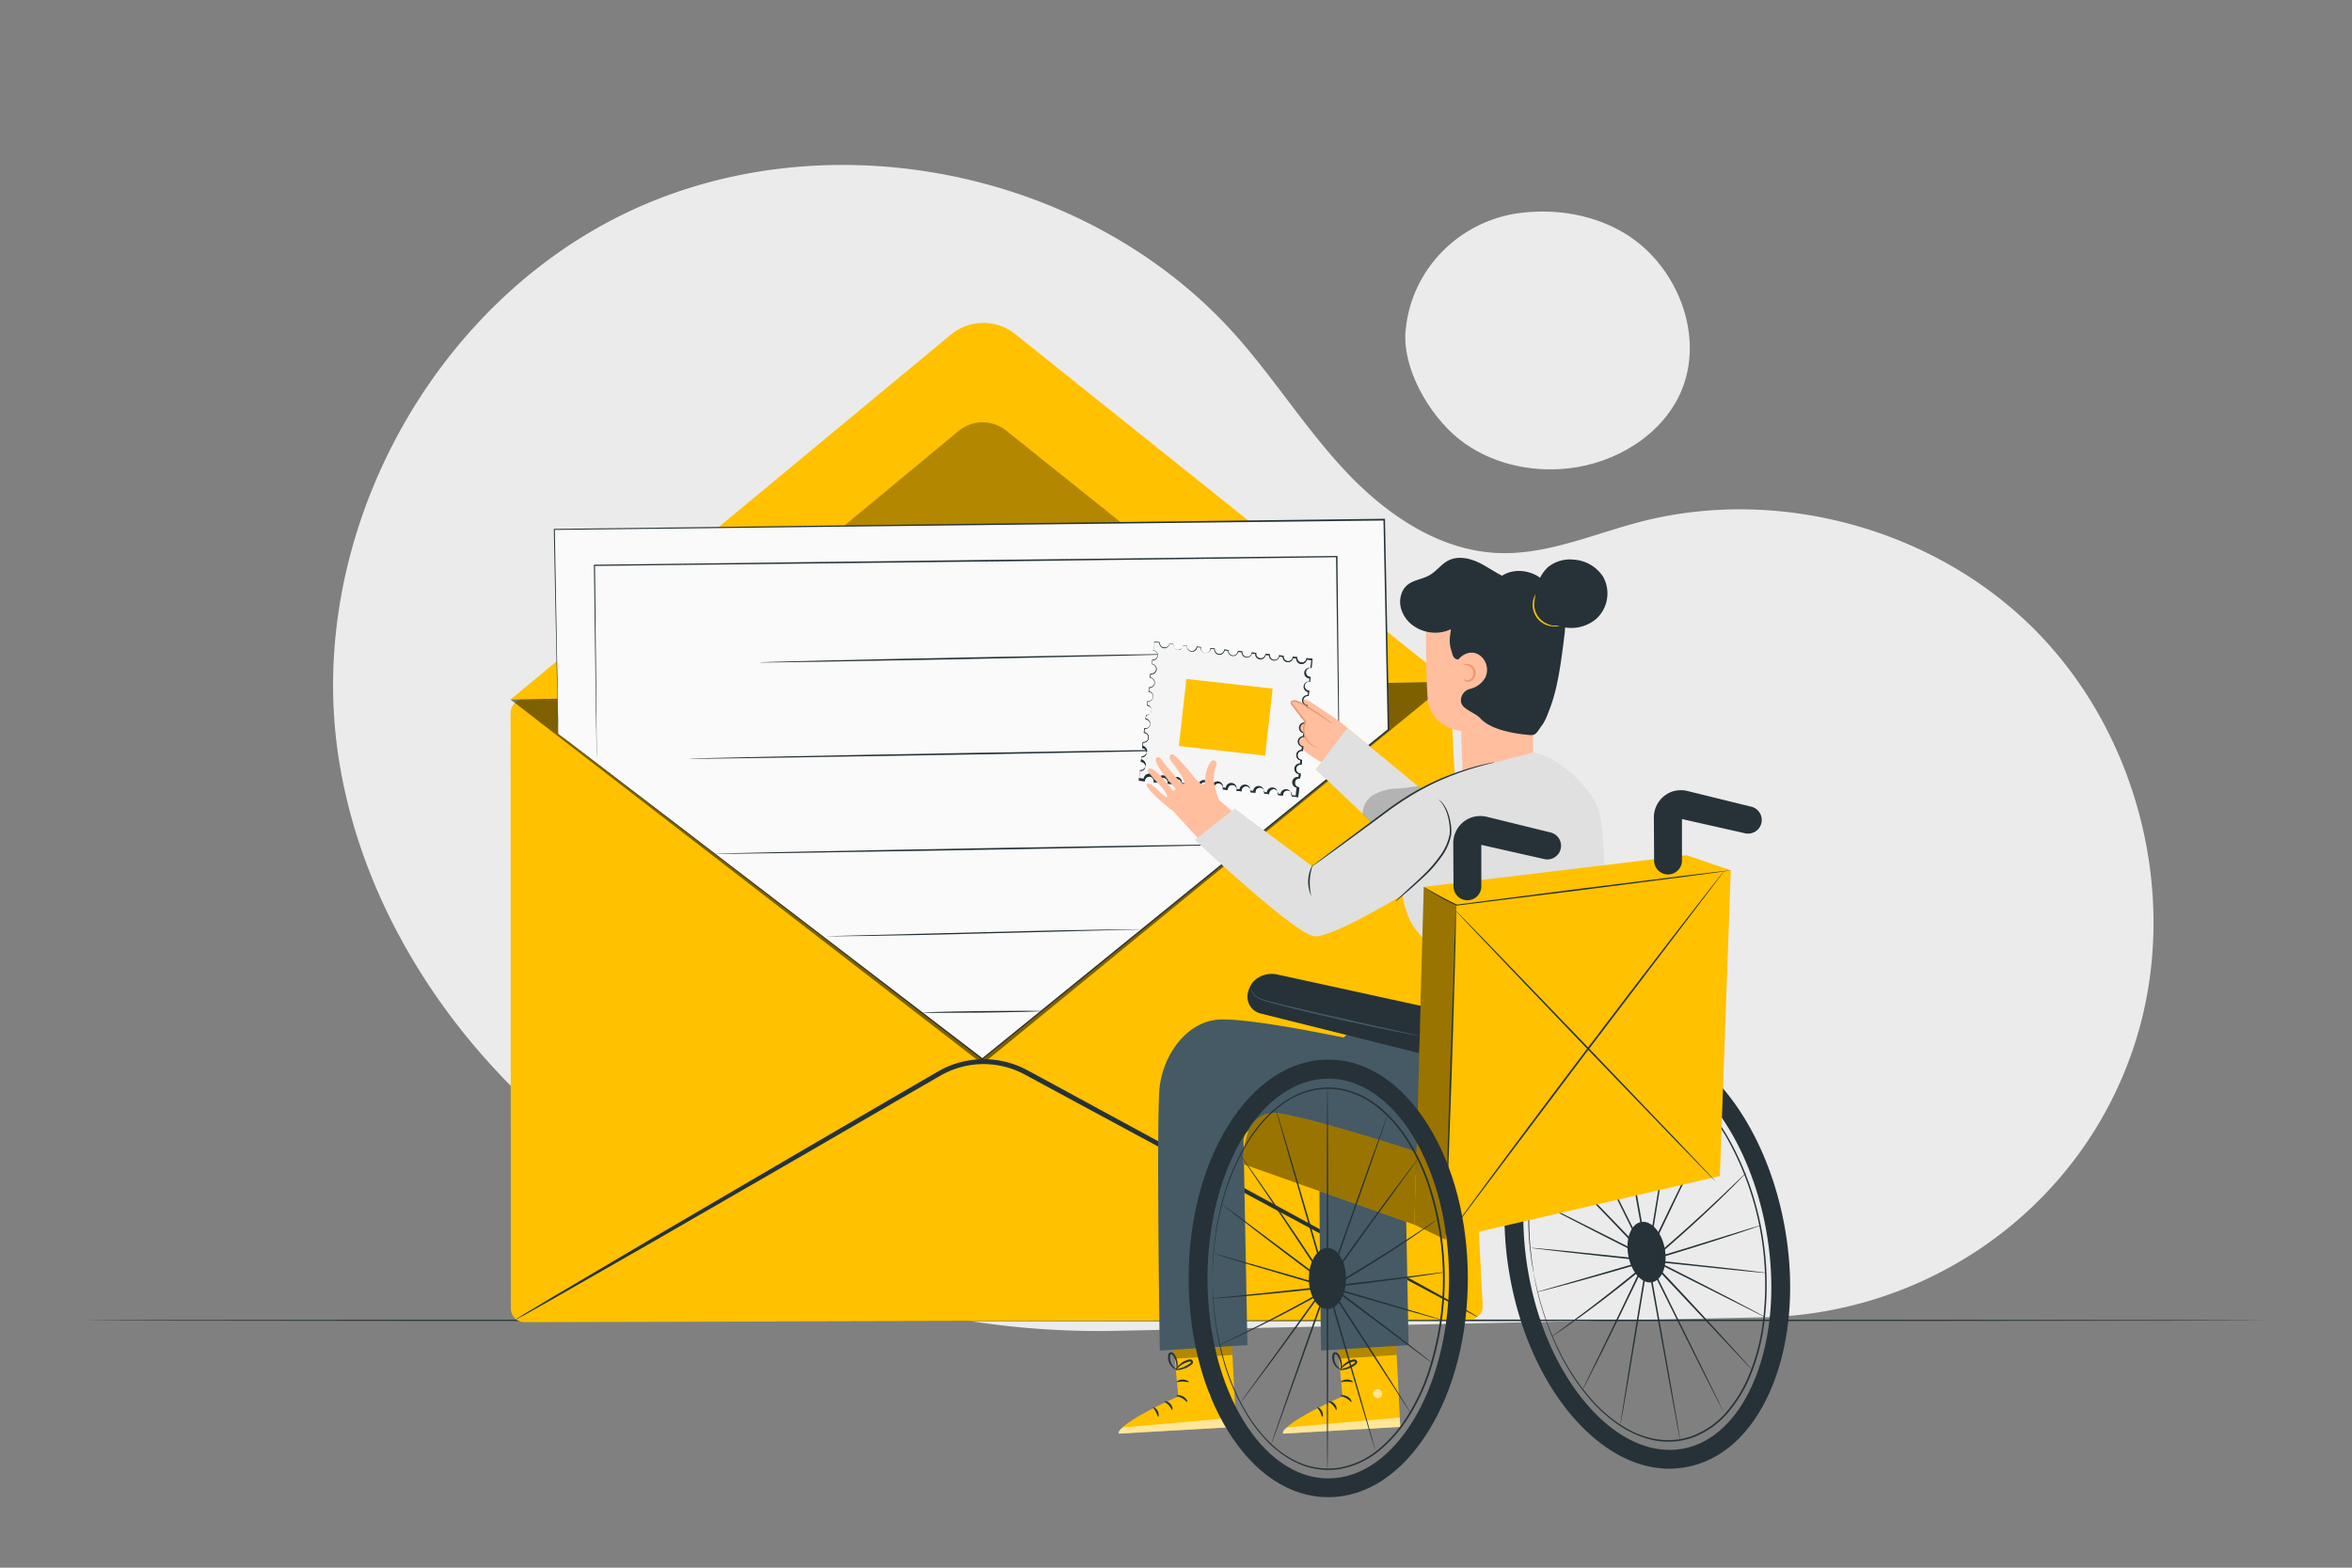 <?xml version="1.0" encoding="UTF-8"?> <svg xmlns="http://www.w3.org/2000/svg" viewBox="0 0 750 500"><rect x="0" y="0" width="750" height="500" fill="#808080" stroke="none"/> <g id="freepik--background-simple--inject-56"> <path d="M648.91,200.91C616.8,168.57,567,155,522.94,166.46c-15,3.92-29.74,10.56-45.24,9.92-18.7-.77-35.45-12.15-48.3-25.74S406.53,121,394.09,107c-46.78-52.58-129.19-69.57-193-39.78S97.52,171.14,107.84,240.77c5.85,39.52,26.24,76.16,54.2,104.7q1.05,1.08,2.13,2.16C214.82,398.44,284.29,426,356,424.45l206.07-4.3c50-1,95.34-30.85,114.81-76.91a123.21,123.21,0,0,0,5.56-16.12C694.27,283.11,681,233.25,648.91,200.91Z" style="fill:#ebebeb"></path> <path d="M518.52,74.68c-9.75-6-21.42-8.1-32.86-6.87-19,2-34.49,16.56-37.19,35.45-.08.56-.15,1.12-.21,1.69-1.38,12.25,7.4,27.47,17.05,35.14s22.58,10.66,34.83,9.29c14.91-1.68,29.53-10.35,35.7-24C543.84,107.58,535.09,85,518.52,74.68Z" style="fill:#ebebeb"></path> </g> <g id="freepik--Floor--inject-56"> <path d="M722.85,421.11c0,.14-155.75.26-347.83.26s-347.87-.12-347.87-.26,155.72-.26,347.87-.26S722.85,421,722.85,421.11Z" style="fill:#263238"></path> </g> <g id="freepik--envelope-1--inject-56"> <path d="M167.08,223l291-5.54a4.37,4.37,0,0,1,4.44,4.14l10.28,194.74a4.37,4.37,0,0,1-4.35,4.6l-301.18.75a4.37,4.37,0,0,1-4.38-4.37l-.06-190A4.37,4.37,0,0,1,167.08,223Z" style="fill:#FFC100"></path> <path d="M162.8,223.11,303.19,106.74a16.28,16.28,0,0,1,20.56-.18L462.27,217.41" style="fill:#FFC100"></path> <g style="opacity:0.3"> <path d="M202.47,223l103.22-85.56a12,12,0,0,1,15.12-.13l101.84,81.5"></path> </g> <g style="opacity:0.5"> <polyline points="462.27 217.41 313.29 339.34 162.8 223.11"></polyline> </g> <polygon points="178.01 234.06 176.78 168.87 441.42 165.75 442.77 232.73 313.26 337.76 178.01 234.06" style="fill:#fafafa"></polygon> <path d="M178,234.06s.86.63,2.49,1.87l7.22,5.5,27.4,20.94,98.27,75.22h-.27L442.61,232.53l-.1.2c-.19-9.48-.4-19.6-.6-29.81-.26-12.59-.51-25-.75-37.16l.26.25-264.64,3,.14-.15c.36,20.6.65,36.89.84,48,.09,5.58.16,9.86.2,12.76,0,1.45,0,2.55,0,3.29s0,1.12,0,1.12,0-.37,0-1.1,0-1.83-.08-3.27c-.06-2.9-.16-7.18-.28-12.74-.23-11.16-.56-27.47-1-48.08v-.15h.14l264.64-3.23h.26v.26c.24,12.13.49,24.57.75,37.16.2,10.21.41,20.33.6,29.81v.13l-.1.08-129.53,105-.14.1-.14-.1-98.21-75.43-27.31-21L180.44,236Z" style="fill:#263238"></path> <path d="M374.93,208.62c0,.14-29.74.85-66.41,1.58s-66.43,1.21-66.43,1.07,29.73-.86,66.42-1.59S374.92,208.47,374.93,208.62Z" style="fill:#263238"></path> <path d="M398.43,238.8c0,.15-40.1,1-89.56,1.86S219.3,242.14,219.3,242s40.09-1,89.56-1.86S398.43,238.66,398.43,238.8Z" style="fill:#263238"></path> <path d="M398.79,269.26c0,.14-38.25.94-85.44,1.78s-85.46,1.41-85.46,1.27,38.25-.95,85.45-1.79S398.79,269.12,398.79,269.26Z" style="fill:#263238"></path> <path d="M365.56,296.39l-.26,0-.79,0-3,.1-11.08.29-36.54.94c-14.28.4-27.21.64-36.56.78l-11.08.12h-3.8l-.27,0,.27,0,.78,0,3-.1,11.08-.29,36.55-.93c14.27-.41,27.2-.65,36.56-.78l11.08-.13h3.8Z" style="fill:#263238"></path> <path d="M332.1,322.48c0,.14-8.54.36-19.09.48s-19.1.11-19.1,0,8.54-.36,19.09-.49S332.1,322.34,332.1,322.48Z" style="fill:#263238"></path> <path d="M471.19,420a3.91,3.91,0,0,1-.83-.36L468,418.42l-9-4.71-33-17.56-48.82-26.24-28.81-15.53-15.23-8.23-3.88-2.1c-1.3-.7-2.61-1.43-3.89-2.05a28,28,0,0,0-8.35-2.4,27.6,27.6,0,0,0-16.75,3.24l-15,8.66L257,367.9l-48,27.7-32.44,18.55-8.86,5-2.32,1.26a4.65,4.65,0,0,1-.82.38,4.36,4.36,0,0,1,.74-.52l2.25-1.4,8.71-5.22,32.19-19,47.85-28,28.28-16.48,15-8.7a29.17,29.17,0,0,1,26.51-.89c1.39.67,2.67,1.39,4,2.09l3.88,2.1L349.1,353l28.76,15.62,48.67,26.52,32.75,18,8.86,5,2.29,1.33A4.83,4.83,0,0,1,471.19,420Z" style="fill:#263238"></path> <path d="M427,246.24s0-.41,0-1.22,0-2-.07-3.59c-.05-3.16-.13-7.79-.22-13.74-.16-11.93-.39-29.1-.68-50.17l.21.2-116,1.42-120.7,1.36.2-.2c.19,19.71.35,35.72.46,46.81,0,5.54.07,9.84.1,12.78,0,1.45,0,2.56,0,3.32s0,1.14,0,1.14,0-.39,0-1.14,0-1.87-.07-3.32c0-2.94-.11-7.24-.2-12.77-.15-11.1-.37-27.1-.64-46.82v-.19h.2l120.69-1.48,116-1.31h.2v.2c.21,21.07.38,38.25.5,50.18,0,5.94.08,10.58.1,13.74,0,1.57,0,2.77,0,3.59S427,246.24,427,246.24Z" style="fill:#263238"></path> </g> <g id="freepik--Character--inject-56"> <path d="M426.3,426.11l1.78,19.24s-19,8.28-19,11.87l37.45-2.12L445,425Z" style="fill:#FFC100"></path> <g style="opacity:0.6"> <path d="M439.57,443.07a1.55,1.55,0,0,1,1.16,1.69,1.49,1.49,0,0,1-1.67,1.16,1.62,1.62,0,0,1-1.21-1.79,1.54,1.54,0,0,1,1.86-1" style="fill:#fff"></path> </g> <g style="opacity:0.6"> <path d="M446.55,455.1l-.28-3-35.8,3.17s-1.62.82-1.37,2Z" style="fill:#fff"></path> </g> <path d="M427.46,445.2c0,.18.94.21,1.87.75s1.46,1.28,1.62,1.19-.17-1.12-1.31-1.75S427.42,445,427.46,445.2Z" style="fill:#263238"></path> <path d="M423.63,447c0,.18.78.45,1.44,1.19s.89,1.54,1.07,1.52.24-1.05-.6-2S423.62,446.87,423.63,447Z" style="fill:#263238"></path> <path d="M421.67,451.87c.16,0,.37-.9-.16-1.87s-1.4-1.33-1.47-1.17.49.66.91,1.47S421.48,451.86,421.67,451.87Z" style="fill:#263238"></path> <path d="M427.54,440.76c.09.17.92-.13,1.95-.12s1.86.29,1.95.13-.72-.77-1.95-.77S427.45,440.63,427.54,440.76Z" style="fill:#263238"></path> <g style="opacity:0.3"> <polygon points="426.66 429.92 426.97 433.35 445.36 432.14 445.21 429.04 426.66 429.92"></polygon> </g> <path d="M427.26,436.88a3.66,3.66,0,0,0,1.87-.12,8.53,8.53,0,0,0,1.93-.71,8.34,8.34,0,0,0,1-.64,2.06,2.06,0,0,0,.54-.47.79.79,0,0,0,0-1,1,1,0,0,0-.82-.37,2.28,2.28,0,0,0-.7.14,6.46,6.46,0,0,0-1.14.46,6.53,6.53,0,0,0-1.67,1.24c-.82.85-1.08,1.55-1,1.58s.47-.54,1.32-1.25a7.43,7.43,0,0,1,1.62-1,6.63,6.63,0,0,1,1.06-.39c.39-.13.72-.15.84,0s0,.09,0,.21a2.08,2.08,0,0,1-.4.35,10.37,10.37,0,0,1-1,.62,10.94,10.94,0,0,1-1.77.8A12.32,12.32,0,0,0,427.26,436.88Z" style="fill:#263238"></path> <path d="M427.51,437.12c.07,0,.39-.65.39-1.84a6,6,0,0,0-.37-2,7.16,7.16,0,0,0-.54-1.12,1.56,1.56,0,0,0-1.25-.87.87.87,0,0,0-.76.56,2.45,2.45,0,0,0-.15.7,4.34,4.34,0,0,0,1,3.16c.79.92,1.56,1.1,1.57,1s-.6-.41-1.21-1.32a4.28,4.28,0,0,1-.69-1.72,4,4,0,0,1,0-1.09c0-.4.17-.73.32-.7s.52.27.69.58a6.27,6.27,0,0,1,.52,1,6.89,6.89,0,0,1,.47,1.85C427.56,436.41,427.41,437.1,427.51,437.12Z" style="fill:#263238"></path> <path d="M373.94,426.11l1.78,19.24s-19,8.28-19,11.87l37.45-2.12L392.64,425Z" style="fill:#FFC100"></path> <g style="opacity:0.6"> <path d="M387.21,443.07a1.54,1.54,0,0,1,1.16,1.69,1.48,1.48,0,0,1-1.66,1.16,1.62,1.62,0,0,1-1.22-1.79,1.54,1.54,0,0,1,1.86-1" style="fill:#fff"></path> </g> <g style="opacity:0.6"> <path d="M394.19,455.1l-.28-3-35.8,3.17s-1.62.82-1.37,2Z" style="fill:#fff"></path> </g> <path d="M375.11,445.2c0,.18.93.21,1.86.75s1.46,1.28,1.62,1.19-.16-1.12-1.31-1.75S375.06,445,375.11,445.2Z" style="fill:#263238"></path> <path d="M371.27,447c0,.18.78.45,1.44,1.19s.89,1.54,1.07,1.52.24-1.05-.6-2S371.26,446.87,371.27,447Z" style="fill:#263238"></path> <path d="M369.31,451.87c.16,0,.37-.9-.16-1.87s-1.4-1.33-1.47-1.17.49.66.91,1.47S369.12,451.86,369.31,451.87Z" style="fill:#263238"></path> <path d="M375.19,440.76c.08.17.91-.13,1.94-.12s1.87.29,1.95.13-.72-.77-1.95-.77S375.09,440.63,375.19,440.76Z" style="fill:#263238"></path> <g style="opacity:0.3"> <polygon points="374.3 429.92 374.61 433.35 393 432.14 392.85 429.04 374.3 429.92"></polygon> </g> <path d="M374.9,436.88a3.66,3.66,0,0,0,1.87-.12,8.53,8.53,0,0,0,1.93-.71,7.67,7.67,0,0,0,1-.64,2.26,2.26,0,0,0,.55-.47.79.79,0,0,0,0-1,1,1,0,0,0-.82-.37,2.28,2.28,0,0,0-.7.14,6.46,6.46,0,0,0-1.14.46,6.53,6.53,0,0,0-1.67,1.24c-.82.85-1.08,1.55-1,1.58s.47-.54,1.32-1.25a7.43,7.43,0,0,1,1.62-1,6.63,6.63,0,0,1,1.06-.39c.39-.13.73-.15.84,0s0,.09,0,.21a2.08,2.08,0,0,1-.4.35,10.37,10.37,0,0,1-1,.62,10.57,10.57,0,0,1-1.77.8A12.32,12.32,0,0,0,374.9,436.88Z" style="fill:#263238"></path> <path d="M375.15,437.12c.07,0,.39-.65.39-1.84a6,6,0,0,0-.37-2,6.37,6.37,0,0,0-.54-1.12,1.56,1.56,0,0,0-1.25-.87.89.89,0,0,0-.76.56,2.85,2.85,0,0,0-.15.7,4.34,4.34,0,0,0,1,3.16c.79.92,1.56,1.1,1.58,1s-.61-.41-1.22-1.32a4.28,4.28,0,0,1-.69-1.72,4,4,0,0,1,0-1.09c0-.4.17-.73.32-.7s.52.27.69.58a6.27,6.27,0,0,1,.52,1,6.53,6.53,0,0,1,.47,1.85C375.21,436.41,375.05,437.1,375.15,437.12Z" style="fill:#263238"></path> <path d="M516,342.83a6,6,0,0,0-4.7-5.23c-15.67-3.38-61.89-13.91-72.55-12.28-8.84,1.35-16,10.32-17.49,21-1.16,8.41,0,84.42,0,84.42L449.17,429l-1.25-65.22a4.31,4.31,0,0,1,5.54-3.87L507,376s5.39.67,8.44-8C517.6,361.9,516.67,349.43,516,342.83Z" style="fill:#455a64"></path> <path d="M464.57,342.83a6,6,0,0,0-4.69-5.23c-15.67-3.38-61.9-13.91-72.56-12.28-8.84,1.35-16,10.32-17.49,21-1.16,8.41,0,84.42,0,84.42L397.78,429l-1.25-65.22a4.31,4.31,0,0,1,5.54-3.87L455.6,376s5.4.67,8.44-8C466.22,361.9,465.28,349.43,464.57,342.83Z" style="fill:#455a64"></path> <path d="M414.31,222.77a8.75,8.75,0,0,0-4.57.78q-4.94,2.31-9.68,5c-.87.48-1.86,1.31-1.53,2.24a1.45,1.45,0,0,0,1.49.84,4.17,4.17,0,0,0,1.72-.63,1.2,1.2,0,0,0-.79,1.74,1.9,1.9,0,0,0,2,.8,4.9,4.9,0,0,0,2-1,1.37,1.37,0,0,0,.65,1.94,2.47,2.47,0,0,0,2.24-.29,15.92,15.92,0,0,0,1.81-1.47,12.41,12.41,0,0,1,2.19-1.16,11.59,11.59,0,0,0,3.32,7.15,30.67,30.67,0,0,0,6.5,4.45,65.5,65.5,0,0,0,8-10.94c-3.76-3.25-7.2-5.2-11.06-7.86a9,9,0,0,0-4.28-1.55Z" style="fill:#ffbe9d"></path> <path d="M411.82,229.13a16.5,16.5,0,0,1-3.42,1.93,20.9,20.9,0,0,1-3.58,1.6,11.83,11.83,0,0,1,3.35-2.06A14.58,14.58,0,0,1,411.82,229.13Z" style="fill:#eb996e"></path> <path d="M414.46,227.85a19,19,0,0,1-3.54-.69h.14l-3.19,1.39-4.59,2a13.53,13.53,0,0,1-1.92.79c-.1-.17,2.7-1.72,6.31-3.24,1.17-.51,2.27-1,3.22-1.34l.08,0,.06,0A19.72,19.72,0,0,1,414.46,227.85Z" style="fill:#eb996e"></path> <path d="M375.61,207.22a1.58,1.58,0,0,1-1.4-1.75l-1.21-.14a1.58,1.58,0,0,1-3.15-.35l-1.69-.19-.3,2.66a1.58,1.58,0,0,1-.35,3.15l-.14,1.22A1.58,1.58,0,0,1,367,215l-.14,1.21a1.58,1.58,0,0,1-.35,3.15l-.13,1.21a1.59,1.59,0,0,1-.36,3.15l-.13,1.22a1.59,1.59,0,0,1-.36,3.15l-.13,1.21a1.59,1.59,0,0,1-.36,3.15l-.13,1.21a1.59,1.59,0,1,1-.36,3.15l-.13,1.22a1.59,1.59,0,1,1-.36,3.15l-.13,1.21a1.58,1.58,0,0,1-.35,3.15l-.32,2.81,1.69.19s0-.1,0-.15a1.59,1.59,0,0,1,3.15.36.68.68,0,0,1,0,.14l1.23.14a.76.76,0,0,1,0-.15,1.59,1.59,0,1,1,3.15.36l0,.14,1.23.14a.76.76,0,0,1,0-.15,1.59,1.59,0,1,1,3.15.36s0,.09,0,.14l1.22.14a.76.76,0,0,0,0-.15,1.59,1.59,0,1,1,3.15.36.78.78,0,0,1,0,.14l1.23.14a.76.76,0,0,1,0-.15,1.58,1.58,0,0,1,3.15.35l0,.15,1.23.13a.71.71,0,0,1,0-.14,1.58,1.58,0,0,1,3.15.35c0,.05,0,.1,0,.15l1.22.13a.61.61,0,0,0,0-.14,1.59,1.59,0,0,1,1.76-1.4,1.58,1.58,0,0,1,1.39,1.75.77.77,0,0,1,0,.15l1.23.13a.71.71,0,0,1,0-.14,1.58,1.58,0,1,1,3.15.35l0,.15,1.23.13s0-.09,0-.14a1.58,1.58,0,1,1,3.15.35.59.59,0,0,1,0,.14l1.23.14v-.14a1.59,1.59,0,0,1,1.76-1.4,1.58,1.58,0,0,1,1.39,1.75.59.59,0,0,1,0,.14l1.23.14a.66.66,0,0,1,0-.14,1.58,1.58,0,0,1,3.15.35l0,.14,1.7.19.31-2.8h0a1.59,1.59,0,1,1,.36-3.15h0l.13-1.22h0a1.59,1.59,0,1,1,.36-3.15h0l.13-1.21h0a1.59,1.59,0,1,1,.36-3.15h0l.13-1.21h0a1.6,1.6,0,0,1-1.4-1.76,1.58,1.58,0,0,1,1.75-1.39h0l.14-1.22h0a1.58,1.58,0,0,1,.35-3.15h0l.14-1.21h0a1.58,1.58,0,0,1,.35-3.15h0l.14-1.22h0a1.58,1.58,0,0,1,.35-3.15h0l.14-1.21h0a1.58,1.58,0,1,1,.35-3.15h0l.14-1.21h0a1.58,1.58,0,1,1,.35-3.15h0l.3-2.67-1.69-.19a1.58,1.58,0,1,1-3.15-.35l-1.21-.14a1.58,1.58,0,1,1-3.15-.35l-1.21-.13a1.59,1.59,0,0,1-3.15-.36l-1.22-.13a1.59,1.59,0,0,1-3.15-.36l-1.21-.13a1.59,1.59,0,1,1-3.15-.36l-1.21-.13a1.59,1.59,0,1,1-3.15-.36l-1.22-.13a1.59,1.59,0,1,1-3.15-.36l-1.21-.13a1.58,1.58,0,1,1-3.15-.35l-1.21-.14a1.59,1.59,0,0,1-1.76,1.4,1.58,1.58,0,0,1-1.39-1.75l-1.22-.14A1.58,1.58,0,0,1,375.61,207.22Z" style="fill:#f5f5f5"></path> <path d="M375.61,207.22a2.17,2.17,0,0,0,.61-.07,1.56,1.56,0,0,0,1.11-1.33v0h0l1.21.13h0v0a1.56,1.56,0,0,0,1.12,1.65,1.53,1.53,0,0,0,1.94-1.31v-.05h.05l1.22.14H383v.06a1.52,1.52,0,1,0,3,.34v-.07h.08l1.21.13h.08v.07a1.5,1.5,0,1,0,3,.34v-.08h.08l1.22.14h.08v.08a1.49,1.49,0,0,0,3,.34v-.1h.1l1.21.14h.1l0,.09a1.49,1.49,0,0,0,3,.34v-.11h.1l1.21.14h.11v.1a1.47,1.47,0,0,0,2.93.33v-.11l.12,0,1.21.13h.11v.11a1.47,1.47,0,1,0,2.92.33v-.11h.12l1.21.13.12,0v.11a1.46,1.46,0,0,0,2.91.33v-.12h.12l1.22.14h.12v.12a1.46,1.46,0,0,0,2.9.33v-.13l.13,0,1.68.18.13,0v.13c-.09.81-.19,1.73-.3,2.66v.14l-.13,0a1.45,1.45,0,1,0-.33,2.88h.14l0,.14c0,.37-.09.79-.13,1.22l0,.14-.13,0a1.44,1.44,0,0,0-.33,2.87h.14v.15c0,.37-.09.79-.14,1.21V222l-.14,0a1.44,1.44,0,1,0-.32,2.87h.14l0,.15c0,.37-.09.79-.13,1.21l0,.15-.14,0a1.45,1.45,0,0,0-1.58,1.21,1.43,1.43,0,0,0,1.26,1.65l.14,0v.14c-.05.38-.09.8-.14,1.22l0,.15-.14,0a1.43,1.43,0,1,0-.32,2.85l.15,0,0,.15c0,.37-.09.79-.14,1.21v.15l-.15,0a1.44,1.44,0,0,0-.32,2.86h.15l0,.15c0,.38-.09.8-.13,1.22l0,.15-.15,0a1.43,1.43,0,1,0-.32,2.85h.15l0,.16c0,.37-.09.79-.13,1.21l0,.16-.15,0a1.43,1.43,0,0,0-.32,2.85h.15v.16c0,.38-.09.8-.14,1.21l0,.16-.15,0a1.43,1.43,0,0,0-.32,2.84h.16l0,.16-.32,2.81v.16l-.16,0-1.69-.19-.18,0,0-.17a1.43,1.43,0,1,0-2.82-.32v.18l-.18,0-1.23-.14-.17,0,0-.17a1.43,1.43,0,1,0-2.83-.31v.17l-.17,0-1.23-.14-.17,0,0-.17a1.43,1.43,0,1,0-2.82-.31v.17l-.18,0-1.22-.14-.18,0,0-.17a1.43,1.43,0,1,0-2.83-.31v.17l-.18,0-1.23-.14-.17,0,0-.16a1.43,1.43,0,1,0-2.83-.32v.17l-.17,0-1.23-.14-.17,0,0-.16a1.44,1.44,0,1,0-2.84-.32v.17l-.18,0-1.22-.14-.17,0,0-.16a1.43,1.43,0,1,0-2.83-.32v.16h-.17l-1.23-.14-.17,0,0-.16a1.44,1.44,0,1,0-2.84-.32v.16l-.16,0-1.23-.13-.17,0,0-.16a1.44,1.44,0,1,0-2.84-.32v.16l-.17,0-1.22-.14h-.17l0-.16a1.44,1.44,0,1,0-2.85-.32v.16l-.16,0-1.23-.14-.16,0,0-.15a1.44,1.44,0,1,0-2.86-.32v.15H365l-1.69-.19-.14,0v-.14c.11-1,.22-1.89.32-2.8l0-.14.13,0a1.45,1.45,0,1,0,.32-2.89h-.13l0-.13c0-.43.09-.82.13-1.22l0-.13.13,0a1.46,1.46,0,0,0,.32-2.9h-.12V238c.05-.43.09-.82.14-1.21v-.13l.13,0a1.46,1.46,0,1,0,.32-2.91h-.12l0-.12c.05-.43.09-.82.13-1.21l0-.13.12,0A1.47,1.47,0,0,0,366.7,231a1.49,1.49,0,0,0-1.3-1.57h-.11v-.11c.05-.44.1-.83.14-1.22v-.11h.12a1.48,1.48,0,0,0,1.63-1.37,1.49,1.49,0,0,0-1.31-1.56h-.1v-.11c.05-.44.09-.83.14-1.21v-.11l.1,0a1.48,1.48,0,1,0,.33-3h-.1l0-.1c.05-.45.09-.83.13-1.21l0-.1h.09a1.49,1.49,0,1,0,.33-3h-.09l0-.09.13-1.21v-.09H367a1.5,1.5,0,0,0,.34-3h-.08v-.08c.05-.49.09-.86.13-1.22v-.07h.08a1.51,1.51,0,0,0,.34-3h-.07v-.07c.13-1.11.22-1.91.3-2.66v-.06h.06l1.68.19h.06v0a1.55,1.55,0,0,0,.52,1.34,1.57,1.57,0,0,0,1.2.36,1.54,1.54,0,0,0,1.34-1.35v0h0l1.21.14h0v0A1.56,1.56,0,0,0,375,207a1.92,1.92,0,0,0,.57.2,1.18,1.18,0,0,1-.58-.17,1.61,1.61,0,0,1-.85-1.59l0,0-1.22-.14,0,0a1.63,1.63,0,0,1-1.4,1.44,1.68,1.68,0,0,1-1.27-.38,1.65,1.65,0,0,1-.57-1.42l0,.06-1.68-.18.06-.06c-.08.75-.17,1.55-.29,2.67l-.06-.07a1.65,1.65,0,0,1,1,2.82,1.69,1.69,0,0,1-1.35.47l.09-.07c0,.36-.08.73-.14,1.21l-.07-.08a1.67,1.67,0,1,1-.37,3.31l.1-.07c0,.37-.08.74-.14,1.21l-.08-.1a1.68,1.68,0,0,1-.37,3.34l.11-.09c0,.38-.08.76-.14,1.21l-.08-.11a1.69,1.69,0,0,1-.38,3.36l.12-.1c0,.39-.09.77-.14,1.22l-.09-.12a1.7,1.7,0,0,1-.38,3.37l.13-.1c-.05.38-.09.77-.14,1.21l-.1-.12a1.7,1.7,0,1,1-.38,3.38l.13-.11c0,.39-.08.78-.13,1.22l-.11-.14a1.71,1.71,0,0,1-.38,3.4l.14-.11c0,.39-.09.78-.14,1.21l-.11-.14a1.72,1.72,0,0,1-.38,3.41l.15-.12c-.05.4-.09.79-.14,1.22l-.12-.15a1.72,1.72,0,0,1-.38,3.42l.15-.12c-.1.91-.2,1.83-.31,2.8l-.12-.15,1.69.19-.16.14a1.73,1.73,0,1,1,3.42.38l-.12-.17,1.22.14-.16.13a1.73,1.73,0,1,1,3.43.39l-.13-.18,1.23.14-.17.14a1.73,1.73,0,1,1,3.43.39l-.13-.18,1.23.14-.16.14a1.73,1.73,0,1,1,3.43.39l-.13-.18,1.22.14-.16.14a1.73,1.73,0,1,1,3.43.39l-.13-.18,1.23.13-.17.15a1.74,1.74,0,1,1,3.44.39l-.14-.19,1.23.14-.17.15a1.74,1.74,0,1,1,3.44.39l-.13-.19,1.23.14-.18.15a1.74,1.74,0,1,1,3.45.39l-.14-.19,1.23.14-.17.15a1.74,1.74,0,1,1,3.44.39l-.13-.19,1.22.14-.17.15a1.74,1.74,0,1,1,3.44.39l-.13-.19,1.23.14-.18.15a1.74,1.74,0,1,1,3.45.38l-.14-.18,1.7.19-.18.14.32-2.81.14.17a1.74,1.74,0,0,1,.38-3.46L414,248c.05-.42.1-.84.14-1.21l.14.17a1.74,1.74,0,0,1,.38-3.46l-.17.14c.05-.42.1-.84.14-1.22l.13.17a1.74,1.74,0,0,1,.39-3.45l-.17.13.14-1.21.13.17a1.74,1.74,0,0,1,.39-3.45l-.16.13c0-.42.09-.84.13-1.21l.13.16a1.73,1.73,0,0,1,.39-3.44l-.16.13.13-1.22.13.16a1.73,1.73,0,1,1,.39-3.43l-.16.12.14-1.21.12.16a1.73,1.73,0,0,1,.39-3.44l-.16.13c.05-.42.1-.84.14-1.21l.12.15a1.72,1.72,0,0,1,.39-3.42l-.15.12c0-.43.09-.85.13-1.22l.12.15A1.72,1.72,0,1,1,418,213l-.15.11c.11-.93.21-1.85.3-2.66l.12.14-1.69-.19.14-.11a1.71,1.71,0,0,1-3.4-.38l.11.13-1.21-.13.13-.11a1.71,1.71,0,0,1-3.39-.38l.11.13-1.22-.14.13-.1a1.7,1.7,0,0,1-3.37-.38l.09.12-1.21-.13.12-.1a1.69,1.69,0,1,1-3.36-.38l.09.12-1.21-.14.11-.09a1.69,1.69,0,0,1-3.35-.38l.09.11-1.21-.14.1-.08a1.68,1.68,0,0,1-3.33-.38l.08.1-1.22-.14.1-.07a1.68,1.68,0,0,1-1.93,1.45,1.66,1.66,0,0,1-1.38-1.82l.06.08-1.21-.14.08-.06a1.65,1.65,0,1,1-3.28-.37l.05.06-1.21-.14.06,0a1.65,1.65,0,0,1-.78,1.21,1.63,1.63,0,0,1-2.46-1.58l0,0-1.21-.14,0,0a1.62,1.62,0,0,1-1.16,1.36A1.33,1.33,0,0,1,375.61,207.22Z" style="fill:#263238"></path> <rect x="380.11" y="214.93" width="21.52" height="27.69" transform="translate(119.95 591.71) rotate(-83.6)" style="fill:#455a64"></rect> <path d="M420,238.66a14.4,14.4,0,0,1-3.13-2.74,4.78,4.78,0,0,1-1-3.91,5,5,0,0,0,.34-1.61c-.07-.81-.77-1.39-1.37-2a12.68,12.68,0,0,1-2.55-3.31,1.3,1.3,0,0,1-.21-.87.93.93,0,0,1,1-.6,2.63,2.63,0,0,1,1.15.5l10.83,6.9" style="fill:#ffbe9d"></path> <path d="M424.86,230.86a6.71,6.71,0,0,1-1.13-.69l-3-2c-1.27-.82-2.8-1.78-4.53-2.79a14.74,14.74,0,0,0-2.75-1.38,2.56,2.56,0,0,0-.74-.15.78.78,0,0,0-.57.17c-.25.19.24.7.58,1.15l3.77,4.88.09.11-.06.13a6,6,0,0,0-.36,4,5.87,5.87,0,0,0,1.66,2.74,7.86,7.86,0,0,0,2.51,1.47,2.06,2.06,0,0,1-.77-.16,5.82,5.82,0,0,1-1.93-1.09,6,6,0,0,1-1.86-2.86,6.27,6.27,0,0,1,.32-4.33l0,.25-3.8-4.86-.53-.7a1.15,1.15,0,0,1-.21-.5.76.76,0,0,1,.18-.59,1.78,1.78,0,0,1,1.85-.17,13.77,13.77,0,0,1,2.84,1.46c1.72,1,3.24,2,4.49,2.89s2.25,1.59,2.92,2.11A5.86,5.86,0,0,1,424.86,230.86Z" style="fill:#eb996e"></path> <polygon points="419.65 245.4 429.65 232.18 458.63 256.07 449.44 273.73 419.65 245.4" style="fill:#FFC100"></polygon> <path d="M414.31,222.77a8.75,8.75,0,0,0-4.57.78q-4.94,2.31-9.68,5c-.87.48-1.86,1.31-1.53,2.24a1.45,1.45,0,0,0,1.49.84,4.17,4.17,0,0,0,1.72-.63,1.2,1.2,0,0,0-.79,1.74,1.9,1.9,0,0,0,2,.8,4.9,4.9,0,0,0,2-1,1.37,1.37,0,0,0,.65,1.94,2.47,2.47,0,0,0,2.24-.29,15.92,15.92,0,0,0,1.81-1.47,12.41,12.41,0,0,1,2.19-1.16,11.59,11.59,0,0,0,3.32,7.15,30.67,30.67,0,0,0,6.5,4.45,65.5,65.5,0,0,0,8-10.94c-3.76-3.25-7.2-5.2-11.06-7.86a9,9,0,0,0-4.28-1.55Z" style="fill:#ffbe9d"></path> <path d="M411.82,229.13a16.5,16.5,0,0,1-3.42,1.93,20.9,20.9,0,0,1-3.58,1.6,11.83,11.83,0,0,1,3.35-2.06A14.58,14.58,0,0,1,411.82,229.13Z" style="fill:#eb996e"></path> <path d="M414.46,227.85a19,19,0,0,1-3.54-.69h.14l-3.19,1.39-4.59,2a13.53,13.53,0,0,1-1.92.79c-.1-.17,2.7-1.72,6.31-3.24,1.17-.51,2.27-1,3.22-1.34l.08,0,.06,0A19.72,19.72,0,0,1,414.46,227.85Z" style="fill:#eb996e"></path> <path d="M375.61,207.22a1.58,1.58,0,0,1-1.4-1.75l-1.21-.14a1.58,1.58,0,0,1-3.15-.35l-1.69-.19-.3,2.66a1.58,1.58,0,0,1-.35,3.15l-.14,1.22A1.58,1.58,0,0,1,367,215l-.14,1.21a1.58,1.58,0,0,1-.35,3.15l-.13,1.21a1.59,1.59,0,0,1-.36,3.15l-.13,1.22a1.59,1.59,0,0,1-.36,3.15l-.13,1.21a1.59,1.59,0,0,1-.36,3.15l-.13,1.21a1.59,1.59,0,1,1-.36,3.15l-.13,1.22a1.59,1.59,0,1,1-.36,3.15l-.13,1.21a1.58,1.58,0,0,1-.35,3.15l-.32,2.81,1.69.19s0-.1,0-.15a1.59,1.59,0,0,1,3.15.36.68.68,0,0,1,0,.14l1.23.14a.76.76,0,0,1,0-.15,1.59,1.59,0,1,1,3.15.36l0,.14,1.23.14a.76.76,0,0,1,0-.15,1.59,1.59,0,1,1,3.15.36s0,.09,0,.14l1.22.14a.76.76,0,0,0,0-.15,1.59,1.59,0,1,1,3.15.36.78.78,0,0,1,0,.14l1.23.14a.76.76,0,0,1,0-.15,1.58,1.58,0,0,1,3.15.35l0,.15,1.23.13a.71.71,0,0,1,0-.14,1.58,1.58,0,0,1,3.15.35c0,.05,0,.1,0,.15l1.22.13a.61.61,0,0,0,0-.14,1.59,1.59,0,0,1,1.76-1.4,1.58,1.58,0,0,1,1.39,1.75.77.77,0,0,1,0,.15l1.23.13a.71.71,0,0,1,0-.14,1.58,1.58,0,1,1,3.15.35l0,.15,1.23.13s0-.09,0-.14a1.58,1.58,0,1,1,3.15.35.59.59,0,0,1,0,.14l1.23.14v-.14a1.59,1.59,0,0,1,1.76-1.4,1.58,1.58,0,0,1,1.39,1.75.59.59,0,0,1,0,.14l1.23.14a.66.66,0,0,1,0-.14,1.58,1.58,0,0,1,3.15.35l0,.14,1.7.19.31-2.8h0a1.59,1.59,0,1,1,.36-3.15h0l.13-1.22h0a1.59,1.59,0,1,1,.36-3.15h0l.13-1.21h0a1.59,1.59,0,1,1,.36-3.15h0l.13-1.21h0a1.6,1.6,0,0,1-1.4-1.76,1.58,1.58,0,0,1,1.75-1.39h0l.14-1.22h0a1.58,1.58,0,0,1,.35-3.15h0l.14-1.21h0a1.58,1.58,0,0,1,.35-3.15h0l.14-1.22h0a1.58,1.58,0,0,1,.35-3.15h0l.14-1.21h0a1.58,1.58,0,1,1,.35-3.15h0l.14-1.21h0a1.58,1.58,0,1,1,.35-3.15h0l.3-2.67-1.69-.19a1.58,1.58,0,1,1-3.15-.35l-1.21-.14a1.58,1.58,0,1,1-3.15-.35l-1.21-.13a1.59,1.59,0,0,1-3.15-.36l-1.22-.13a1.59,1.59,0,0,1-3.15-.36l-1.21-.13a1.59,1.59,0,1,1-3.15-.36l-1.21-.13a1.59,1.59,0,1,1-3.15-.36l-1.22-.13a1.59,1.59,0,1,1-3.15-.36l-1.21-.13a1.58,1.58,0,1,1-3.15-.35l-1.21-.14a1.59,1.59,0,0,1-1.76,1.4,1.58,1.58,0,0,1-1.39-1.75l-1.22-.14A1.58,1.58,0,0,1,375.61,207.22Z" style="fill:#f5f5f5"></path> <path d="M375.61,207.22a2.17,2.17,0,0,0,.61-.07,1.56,1.56,0,0,0,1.11-1.33v0h0l1.21.13h0v0a1.56,1.56,0,0,0,1.12,1.65,1.53,1.53,0,0,0,1.94-1.31v-.05h.05l1.22.14H383v.06a1.52,1.52,0,1,0,3,.34v-.07h.08l1.21.13h.08v.07a1.5,1.5,0,1,0,3,.34v-.08h.08l1.22.14h.08v.08a1.49,1.49,0,0,0,3,.34v-.1h.1l1.21.14h.1l0,.09a1.49,1.49,0,0,0,3,.34v-.11h.1l1.21.14h.11v.1a1.47,1.47,0,0,0,2.93.33v-.11l.12,0,1.21.13h.11v.11a1.47,1.47,0,1,0,2.92.33v-.11h.12l1.21.13.12,0v.11a1.46,1.46,0,0,0,2.91.33v-.12h.12l1.22.14h.12v.12a1.46,1.46,0,0,0,2.9.33v-.13l.13,0,1.68.18.13,0v.13c-.09.81-.19,1.73-.3,2.66v.14l-.13,0a1.45,1.45,0,1,0-.33,2.88h.14l0,.14c0,.37-.09.79-.13,1.22l0,.14-.13,0a1.44,1.44,0,0,0-.33,2.87h.14v.15c0,.37-.09.79-.14,1.21V222l-.14,0a1.44,1.44,0,1,0-.32,2.87h.14l0,.15c0,.37-.09.79-.13,1.21l0,.15-.14,0a1.45,1.45,0,0,0-1.58,1.21,1.43,1.43,0,0,0,1.26,1.65l.14,0v.14c-.05.38-.09.8-.14,1.22l0,.15-.14,0a1.43,1.43,0,1,0-.32,2.85l.15,0,0,.15c0,.37-.09.79-.14,1.21v.15l-.15,0a1.44,1.44,0,0,0-.32,2.86h.15l0,.15c0,.38-.09.8-.13,1.22l0,.15-.15,0a1.43,1.43,0,1,0-.32,2.85h.15l0,.16c0,.37-.09.79-.13,1.21l0,.16-.15,0a1.43,1.43,0,0,0-.32,2.85h.15v.16c0,.38-.09.8-.14,1.21l0,.16-.15,0a1.43,1.43,0,0,0-.32,2.84h.16l0,.16-.32,2.81v.16l-.16,0-1.69-.19-.18,0,0-.17a1.43,1.43,0,1,0-2.82-.32v.18l-.18,0-1.23-.14-.17,0,0-.17a1.43,1.43,0,1,0-2.83-.31v.17l-.17,0-1.23-.14-.17,0,0-.17a1.43,1.43,0,1,0-2.82-.31v.17l-.18,0-1.22-.14-.18,0,0-.17a1.43,1.43,0,1,0-2.83-.31v.17l-.18,0-1.23-.14-.17,0,0-.16a1.43,1.43,0,1,0-2.83-.32v.17l-.17,0-1.23-.14-.17,0,0-.16a1.44,1.44,0,1,0-2.84-.32v.17l-.18,0-1.22-.14-.17,0,0-.16a1.43,1.43,0,1,0-2.83-.32v.16h-.17l-1.23-.14-.17,0,0-.16a1.44,1.44,0,1,0-2.84-.32v.16l-.16,0-1.23-.13-.17,0,0-.16a1.44,1.44,0,1,0-2.84-.32v.16l-.17,0-1.22-.14h-.17l0-.16a1.44,1.44,0,1,0-2.85-.32v.16l-.16,0-1.23-.14-.16,0,0-.15a1.44,1.44,0,1,0-2.86-.32v.15H365l-1.69-.19-.14,0v-.14c.11-1,.22-1.89.32-2.8l0-.14.13,0a1.45,1.45,0,1,0,.32-2.89h-.13l0-.13c0-.43.09-.82.13-1.22l0-.13.13,0a1.46,1.46,0,0,0,.32-2.9h-.12V238c.05-.43.09-.82.14-1.21v-.13l.13,0a1.46,1.46,0,1,0,.32-2.91h-.12l0-.12c.05-.43.09-.82.13-1.21l0-.13.12,0A1.47,1.47,0,0,0,366.7,231a1.49,1.49,0,0,0-1.3-1.57h-.11v-.11c.05-.44.1-.83.14-1.22v-.11h.12a1.48,1.48,0,0,0,1.63-1.37,1.49,1.49,0,0,0-1.31-1.56h-.1v-.11c.05-.44.09-.83.14-1.21v-.11l.1,0a1.48,1.48,0,1,0,.33-3h-.1l0-.1c.05-.45.09-.83.13-1.21l0-.1h.09a1.49,1.49,0,1,0,.33-3h-.09l0-.09.13-1.21v-.09H367a1.5,1.5,0,0,0,.34-3h-.08v-.08c.05-.49.09-.86.13-1.22v-.07h.08a1.51,1.51,0,0,0,.34-3h-.07v-.07c.13-1.11.22-1.91.3-2.66v-.06h.06l1.68.19h.06v0a1.55,1.55,0,0,0,.52,1.34,1.57,1.57,0,0,0,1.2.36,1.54,1.54,0,0,0,1.34-1.35v0h0l1.21.14h0v0A1.56,1.56,0,0,0,375,207a1.92,1.92,0,0,0,.57.2,1.18,1.18,0,0,1-.58-.17,1.61,1.61,0,0,1-.85-1.59l0,0-1.22-.14,0,0a1.63,1.63,0,0,1-1.4,1.44,1.68,1.68,0,0,1-1.27-.38,1.65,1.65,0,0,1-.57-1.42l0,.06-1.68-.18.06-.06c-.08.75-.17,1.55-.29,2.67l-.06-.07a1.65,1.65,0,0,1,1,2.82,1.69,1.69,0,0,1-1.35.47l.09-.07c0,.36-.08.73-.14,1.21l-.07-.08a1.67,1.67,0,1,1-.37,3.31l.1-.07c0,.37-.08.74-.14,1.21l-.08-.1a1.68,1.68,0,0,1-.37,3.34l.11-.09c0,.38-.08.76-.14,1.21l-.08-.11a1.69,1.69,0,0,1-.38,3.36l.12-.1c0,.39-.09.77-.14,1.22l-.09-.12a1.7,1.7,0,0,1-.38,3.37l.13-.1c-.05.38-.09.77-.14,1.21l-.1-.12a1.7,1.7,0,1,1-.38,3.38l.13-.11c0,.39-.08.78-.13,1.22l-.11-.14a1.71,1.71,0,0,1-.38,3.4l.14-.11c0,.39-.09.78-.14,1.21l-.11-.14a1.72,1.72,0,0,1-.38,3.41l.15-.12c-.05.4-.09.79-.14,1.22l-.12-.15a1.72,1.72,0,0,1-.38,3.42l.15-.12c-.1.91-.2,1.83-.31,2.8l-.12-.15,1.69.19-.16.14a1.73,1.73,0,1,1,3.42.38l-.12-.17,1.22.14-.16.13a1.73,1.73,0,1,1,3.43.39l-.13-.18,1.23.14-.17.14a1.73,1.73,0,1,1,3.43.39l-.13-.18,1.23.14-.16.14a1.73,1.73,0,1,1,3.43.39l-.13-.18,1.22.14-.16.14a1.73,1.73,0,1,1,3.43.39l-.13-.18,1.23.13-.17.15a1.74,1.74,0,1,1,3.44.39l-.14-.19,1.23.14-.17.15a1.74,1.74,0,1,1,3.44.39l-.13-.19,1.23.14-.18.15a1.74,1.74,0,1,1,3.45.39l-.14-.19,1.23.14-.17.15a1.74,1.74,0,1,1,3.44.39l-.13-.19,1.22.14-.17.15a1.74,1.74,0,1,1,3.44.39l-.13-.19,1.23.14-.18.15a1.74,1.74,0,1,1,3.45.38l-.14-.18,1.7.19-.18.14.32-2.81.14.17a1.74,1.74,0,0,1,.38-3.46L414,248c.05-.42.1-.84.14-1.21l.14.17a1.74,1.74,0,0,1,.38-3.46l-.17.14c.05-.42.1-.84.14-1.22l.13.17a1.74,1.74,0,0,1,.39-3.45l-.17.13.14-1.21.13.17a1.74,1.74,0,0,1,.39-3.45l-.16.13c0-.42.09-.84.13-1.21l.13.16a1.73,1.73,0,0,1,.39-3.44l-.16.13.13-1.22.13.16a1.73,1.73,0,1,1,.39-3.43l-.16.12.14-1.21.12.16a1.73,1.73,0,0,1,.39-3.44l-.16.13c.05-.42.1-.84.14-1.21l.12.15a1.72,1.72,0,0,1,.39-3.42l-.15.12c0-.43.09-.85.13-1.22l.12.15A1.72,1.72,0,1,1,418,213l-.15.11c.11-.93.21-1.85.3-2.66l.12.14-1.69-.19.14-.11a1.71,1.71,0,0,1-3.4-.38l.11.13-1.21-.13.13-.11a1.71,1.71,0,0,1-3.39-.38l.11.13-1.22-.14.13-.1a1.7,1.7,0,0,1-3.37-.38l.09.12-1.21-.13.12-.1a1.69,1.69,0,1,1-3.36-.38l.09.12-1.21-.14.11-.09a1.69,1.69,0,0,1-3.35-.38l.09.11-1.21-.14.1-.08a1.68,1.68,0,0,1-3.33-.38l.08.1-1.22-.14.1-.07a1.68,1.68,0,0,1-1.93,1.45,1.66,1.66,0,0,1-1.38-1.82l.06.08-1.21-.14.08-.06a1.65,1.65,0,1,1-3.28-.37l.05.06-1.21-.14.06,0a1.65,1.65,0,0,1-.78,1.21,1.63,1.63,0,0,1-2.46-1.58l0,0-1.21-.14,0,0a1.62,1.62,0,0,1-1.16,1.36A1.33,1.33,0,0,1,375.61,207.22Z" style="fill:#263238"></path> <rect x="380.11" y="214.93" width="21.52" height="27.69" transform="translate(119.95 591.71) rotate(-83.6)" style="fill:#FFC100"></rect> <path d="M420,238.66a14.4,14.4,0,0,1-3.13-2.74,4.78,4.78,0,0,1-1-3.91,5,5,0,0,0,.34-1.61c-.07-.81-.77-1.39-1.37-2a12.68,12.68,0,0,1-2.55-3.31,1.3,1.3,0,0,1-.21-.87.93.93,0,0,1,1-.6,2.63,2.63,0,0,1,1.15.5l10.83,6.9" style="fill:#ffbe9d"></path> <path d="M424.86,230.86a6.71,6.71,0,0,1-1.13-.69l-3-2c-1.27-.82-2.8-1.78-4.53-2.79a14.74,14.74,0,0,0-2.75-1.38,2.56,2.56,0,0,0-.74-.15.78.78,0,0,0-.57.17c-.25.19.24.7.58,1.15l3.77,4.88.09.11-.06.13a6,6,0,0,0-.36,4,5.87,5.87,0,0,0,1.66,2.74,7.86,7.86,0,0,0,2.51,1.47,2.06,2.06,0,0,1-.77-.16,5.82,5.82,0,0,1-1.93-1.09,6,6,0,0,1-1.86-2.86,6.27,6.27,0,0,1,.32-4.33l0,.25-3.8-4.86-.53-.7a1.15,1.15,0,0,1-.21-.5.76.76,0,0,1,.18-.59,1.78,1.78,0,0,1,1.85-.17,13.77,13.77,0,0,1,2.84,1.46c1.72,1,3.24,2,4.49,2.89s2.25,1.59,2.92,2.11A5.86,5.86,0,0,1,424.86,230.86Z" style="fill:#eb996e"></path> <polygon points="419.65 245.4 429.65 232.18 458.63 256.07 449.44 273.73 419.65 245.4" style="fill:#e0e0e0"></polygon> <g style="opacity:0.2"> <path d="M452.1,250.68a46.64,46.64,0,0,1-7,.83,15.71,15.71,0,0,0-7.1,2,7,7,0,0,0-3.46,6.2l3.36,3.14,15.3-11.29Z"></path> </g> <path d="M383.85,269.35l12.38-7.73-7.46-6.42a29.19,29.19,0,0,1-1.55-5.07,7.91,7.91,0,0,1-.13-2.7,11.91,11.91,0,0,1,.74-3.3c.46-.93-.45-1.94-1.29-1.51s-2.18,3-2.28,6.32-3.3-.84-4.5-2.34-5.1-6-5.86-6c-1.1,0-1.31,1.19-.08,2.66s4.6,6.16,3.78,6.75-6.79-7.16-6.79-7.16-1-1.86-2-1.21c-1.76,1.18,5.2,8.94,5.88,9.67.47.5-.4,1.17-.88.61s-5.78-7.86-7.59-6.68c-1.38.9,5.67,6.44,5.93,8.56s-4.92-4.74-6.21-3.82c-.48.34-.79.66,2.75,4.17a70.51,70.51,0,0,0,5.46,4.6h0l9.69,10.59" style="fill:#ffbe9d"></path> <path d="M491.72,231.26c4.44-7.5,5.71-17.5,6.83-26.14.53-4.07,1.46-9.86-1.4-12.41-3.07-2.73-3.36-6.93-6.88-9s-8.3-2.28-11.62.13" style="fill:#263238"></path> <path d="M479.42,257.83h0a12,12,0,0,1-13-11.5c-.27-6.55-.51-13.18-.51-13.18s-9.93-.9-10.68-10.73-.48-32.51-.48-32.51h0A34.23,34.23,0,0,1,489.37,192l-.51,34.59.05,18.61C488.87,251.47,485.64,257.34,479.42,257.83Z" style="fill:#ffbe9d"></path> <path d="M465,210.4c1.69-2.11,4.45-3,6.71-1.49a5.72,5.72,0,0,1,1.93,7.14,7.54,7.54,0,0,1-4.81,3.66,3.77,3.77,0,0,0-2.95,4.07c.29,2.47,4.4,3.38,6.26,5.42,2.89,3.16,9.21,4.49,13.47,5s3.68.53,6.11-2.92a13.28,13.28,0,0,0,2.37-8q.2-10.86.38-21.74a31.22,31.22,0,0,0-.51-7.79,10.46,10.46,0,0,0-4.14-6.44c-2.39-1.57-5.42-1.69-8.15-2.57-3.4-1.09-6.3-3.34-9.49-5s-7.1-2.58-10.29-1c-2.29,1.15-3.82,3.45-6.05,4.72-3.17,1.82-7.5,1.42-9,6.1a7.92,7.92,0,0,0,.07,5c2.17,6.35,10.06,8.89,15.72,6.12.11,1.08-.94,3.48.2,6.88.37,1.09.5,2.74,2.2,2.77" style="fill:#263238"></path> <path d="M466.78,216.53s0,.18.14.42a1.46,1.46,0,0,0,1.09.55,2.71,2.71,0,0,0,2.54-2.72,2.81,2.81,0,0,0-.73-2.08,2.92,2.92,0,0,0-1.54-.88c-1-.21-1.59.16-1.55.23s.6-.05,1.42.25a2.46,2.46,0,0,1,1.7,2.44A2.29,2.29,0,0,1,468,217C467.18,217.05,466.85,216.47,466.78,216.53Z" style="fill:#eb996e"></path> <path d="M490.93,188a12.72,12.72,0,0,0-1.24,2.29,6.7,6.7,0,0,0,5.63,9.13,13,13,0,0,0,2.6-.08s-.22.15-.67.27a5.78,5.78,0,0,1-2,.17,6.85,6.85,0,0,1-5.93-9.62,6,6,0,0,1,1-1.69C490.7,188.15,490.91,188,490.93,188Z" style="fill:#FFC100"></path> <path d="M495.26,198.85A12.4,12.4,0,0,0,509,197.39,11,11,0,0,0,511.23,184a12.08,12.08,0,0,0-9.46-5.51,11.15,11.15,0,0,0-8.19,2.42,12.94,12.94,0,0,0-3.82,7.54c-.49,2.67-.46,5.59.91,7.93s4.42,3.85,6.93,2.81" style="fill:#263238"></path> <path d="M464.66,246.31,488.89,240c7.18.8,18,10.6,20.7,17.85s2.21,37.69,2.21,37.69l-18.67,9.5-39.07,13.17.65-17.9c-2.6-3.19-5.6-5.38-7.21-13.21s8.29-14.34,8.29-14.34Z" style="fill:#e0e0e0"></path> <path d="M465.5,255.45a40.65,40.65,0,0,1-19.9,31c-10.83,6.32-23.23,12.88-26.83,12.1C412,297.05,381,267.89,381,267.89l12.74-10,24.72,18.42s39.29-30.89,48-30Z" style="fill:#e0e0e0"></path> <path d="M418.18,285.87a10.94,10.94,0,0,1,.59-10.39,17.4,17.4,0,0,0-.59,10.39Z" style="fill:#263238"></path> <path d="M458.63,255a1.4,1.4,0,0,1,.36.21,4.63,4.63,0,0,1,.9.79,10.59,10.59,0,0,1,2.05,3.85,17,17,0,0,1,.68,2.94,13.32,13.32,0,0,1,.13,3.49,17.42,17.42,0,0,1-3.27,7.22,39,39,0,0,1-5.23,5.94c-1.77,1.67-3.4,3.11-4.78,4.32s-2.52,2.16-3.31,2.81a9.37,9.37,0,0,1-1.26,1A9.83,9.83,0,0,1,446,286.4l3.19-2.94c1.35-1.24,3-2.71,4.7-4.39a40.22,40.22,0,0,0,5.13-5.89,17.27,17.27,0,0,0,3.23-7,14.48,14.48,0,0,0-.08-3.37,18.56,18.56,0,0,0-.61-2.89,11.53,11.53,0,0,0-1.85-3.83C459.1,255.32,458.6,255,458.63,255Z" style="fill:#263238"></path> <path d="M476.54,243.12a3.21,3.21,0,0,1-.66.21l-1.91.49c-1.64.45-4,1.08-6.93,2.06a85.23,85.23,0,0,0-21.27,10.57c-1.92,1.31-3.74,2.69-5.51,4l-5.11,3.76-8.67,6.35-5.88,4.24L419,275.92a3.54,3.54,0,0,1-.58.37,3.12,3.12,0,0,1,.52-.45l1.55-1.21,5.78-4.38,8.6-6.43L440,260c1.77-1.31,3.58-2.69,5.52-4a81.43,81.43,0,0,1,21.45-10.49c2.92-.94,5.33-1.52,7-1.91l1.93-.4A3.34,3.34,0,0,1,476.54,243.12Z" style="fill:#263238"></path> <path d="M466.71,323.78l-59.53-13c-3.43-.75-8,.95-9,5.18h0c0,2.52,5,5.16,7.48,5.77l60.56,15.14.53-13.07" style="fill:#263238"></path> <path d="M452.94,322.74l-48.48-10.22a5.5,5.5,0,0,0-6.68,5.38h0a5.52,5.52,0,0,0,4.17,5.34l50.62,12.66.37-13.16" style="fill:#263238"></path> <path d="M452.72,330.43a3.59,3.59,0,0,1-.58-.07l-1.63-.3-6-1.19c-5.06-1-12.05-2.52-19.74-4.27s-14.63-3.45-19.62-4.82a21,21,0,0,1-3.33-1.08,5.58,5.58,0,0,1-2.13-1.61,3.52,3.52,0,0,1-.73-1.51,1.51,1.51,0,0,1-.05-.58,4.37,4.37,0,0,0,.94,2,5.48,5.48,0,0,0,2.09,1.46,21.89,21.89,0,0,0,3.31,1c5,1.27,11.95,2.92,19.64,4.66l19.7,4.42,6,1.36,1.62.39A2,2,0,0,1,452.72,330.43Z" style="fill:#455a64"></path> <path d="M532.35,468.43c-10.33,0-20.76-5.37-29.88-15.49-10.31-11.44-17.76-27.71-21-45.8s-1.87-35.94,3.84-50.24c5.9-14.79,15.74-24.11,27.72-26.25s24.44,3.2,35.09,15c10.31,11.44,17.76,27.7,21,45.8s1.88,35.93-3.83,50.24c-5.9,14.78-15.74,24.11-27.72,26.25A30.48,30.48,0,0,1,532.35,468.43Zm-14.1-132.24a23.51,23.51,0,0,0-4.17.37c-20.9,3.73-32.88,34.92-26.7,69.52,3,17,10,32.22,19.55,42.84,9.21,10.24,19.72,14.9,29.58,13.14s18.09-9.78,23.2-22.57c5.29-13.27,6.54-29.95,3.5-47C557.44,360.22,537.84,336.19,518.25,336.19Z" style="fill:#263238"></path> <path d="M489,405.85s-.06-.26-.15-.79-.23-1.31-.41-2.32c-.28-2.06-.73-5.09-.95-9a91.69,91.69,0,0,1,.3-14.36,70,70,0,0,1,4.41-18.48,47,47,0,0,1,5.22-9.77,37.39,37.39,0,0,1,3.8-4.53,30.6,30.6,0,0,1,4.77-3.86A23.75,23.75,0,0,1,518.23,339a27.27,27.27,0,0,1,13.15,3.39,43.83,43.83,0,0,1,11.23,8.88,66,66,0,0,1,8.78,12.09,95.91,95.91,0,0,1,10.87,60.84,65.35,65.35,0,0,1-4,14.39,43.55,43.55,0,0,1-7.46,12.22,27.25,27.25,0,0,1-11.17,7.73,23.59,23.59,0,0,1-12.78.71,30.33,30.33,0,0,1-5.81-2,36.13,36.13,0,0,1-5.13-2.93,47.4,47.4,0,0,1-8.29-7.35,70.55,70.55,0,0,1-10.52-15.82,90.64,90.64,0,0,1-5.26-13.36C490.63,414,490,411,489.56,409l-.43-2.32c-.09-.53-.13-.8-.13-.8s.07.27.18.79l.48,2.31c.47,2,1.14,5,2.32,8.76A92.11,92.11,0,0,0,497.31,431a69.82,69.82,0,0,0,10.54,15.7,46.63,46.63,0,0,0,8.24,7.27,37.88,37.88,0,0,0,5.07,2.89,30.24,30.24,0,0,0,5.74,1.92,23.27,23.27,0,0,0,12.53-.72,26.78,26.78,0,0,0,11-7.62,43,43,0,0,0,7.36-12.1,65.28,65.28,0,0,0,4-14.28A95.55,95.55,0,0,0,551,363.57a65.19,65.19,0,0,0-8.71-12,43,43,0,0,0-11.09-8.8,26.85,26.85,0,0,0-12.92-3.35,23.19,23.19,0,0,0-12,3.67,29.69,29.69,0,0,0-4.72,3.79,37.33,37.33,0,0,0-3.76,4.46,47,47,0,0,0-5.21,9.67,70.22,70.22,0,0,0-4.46,18.38,93.74,93.74,0,0,0-.39,14.32c.19,3.93.6,7,.86,9,.15,1,.27,1.79.35,2.33S489,405.85,489,405.85Z" style="fill:#263238"></path> <path d="M519.21,400.4c.95,5.3,4.33,9.14,7.55,8.57s5.06-5.35,4.11-10.66-4.33-9.14-7.55-8.57S518.26,395.09,519.21,400.4Z" style="fill:#263238"></path> <path d="M535.78,459.48c-.14,0-5-26.82-11-60s-10.61-60-10.47-60.06,5.06,26.82,11,60S535.93,459.46,535.78,459.48Z" style="fill:#263238"></path> <path d="M516.67,454.61c-.14,0,3.79-24.66,8.78-55s9.16-55,9.3-54.93-3.79,24.65-8.78,55S516.82,454.63,516.67,454.61Z" style="fill:#263238"></path> <path d="M504.68,443.19a.88.88,0,0,1,.08-.23c.08-.18.18-.4.31-.66l1.2-2.54c1.09-2.23,2.62-5.39,4.51-9.27,3.81-7.83,9-18.68,14.71-30.68s11-22.83,14.85-30.62L545,360c.55-1.05,1-1.88,1.3-2.48l.34-.64c.09-.15.13-.22.14-.21a.76.76,0,0,1-.09.23l-.3.66c-.29.62-.7,1.47-1.21,2.53-1.08,2.23-2.62,5.39-4.5,9.28-3.81,7.83-9,18.68-14.71,30.68s-11,22.83-14.85,30.62c-1.95,3.86-3.54,7-4.66,9.2q-.81,1.59-1.29,2.49l-.35.64A.89.89,0,0,1,504.68,443.19Z" style="fill:#263238"></path> <path d="M499.31,349c.13-.06,11.52,22.65,25.44,50.72s25.1,50.89,25,50.95S538.2,428,524.28,399.92,499.18,349,499.31,349Z" style="fill:#263238"></path> <path d="M490.74,365.49a1,1,0,0,1,.2.16l.55.51,2.07,2c1.79,1.73,4.35,4.27,7.5,7.43,6.28,6.32,14.85,15.15,24.2,25S543,419.52,549,426.09l7.09,7.81,1.91,2.15.48.56a1.24,1.24,0,0,1,.16.21.9.9,0,0,1-.2-.17l-.52-.53-2-2.08-7.21-7.7L524.88,401c-9.34-9.88-17.87-18.75-24.09-25.13l-7.38-7.55-2-2.05c-.2-.23-.37-.4-.51-.55A1,1,0,0,1,490.74,365.49Z" style="fill:#263238"></path> <path d="M487.88,382a4.34,4.34,0,0,1,.78.34l2.2,1.08,8.05,4,26.55,13.35c10.37,5.2,19.74,10,26.48,13.48l8,4.2,2.15,1.16a4.19,4.19,0,0,1,.73.44,6.42,6.42,0,0,1-.78-.35l-2.2-1.07-8.05-4.05-26.55-13.35c-10.37-5.2-19.73-10-26.48-13.49l-8-4.19-2.16-1.16A4.19,4.19,0,0,1,487.88,382Z" style="fill:#263238"></path> <path d="M556.86,374a4.57,4.57,0,0,1-.55.62l-1.64,1.71c-1.43,1.48-3.54,3.58-6.18,6.15-5.28,5.13-12.75,12-21.33,19.28s-16.66,13.44-22.61,17.77c-3,2.17-5.4,3.89-7.1,5.05l-2,1.33a6.15,6.15,0,0,1-.7.44,4.22,4.22,0,0,1,.64-.53l1.91-1.4c1.66-1.21,4.05-3,7-5.19,5.89-4.4,13.91-10.64,22.5-17.87s16.07-14.09,21.4-19.15c2.67-2.53,4.82-4.59,6.29-6l1.71-1.64A4.94,4.94,0,0,1,556.86,374Z" style="fill:#263238"></path> <path d="M561.32,390.86a3.66,3.66,0,0,1-.7.28l-2,.72c-1.78.61-4.37,1.47-7.57,2.51-6.41,2.08-15.29,4.87-25.14,7.81s-18.82,5.46-25.33,7.22c-3.25.88-5.88,1.58-7.71,2.05l-2.1.52a4.47,4.47,0,0,1-.75.15,4.27,4.27,0,0,1,.72-.25l2.08-.62,7.67-2.2c6.47-1.86,15.41-4.44,25.27-7.37S544.45,396,550.88,394l7.63-2.36,2.08-.62A4.33,4.33,0,0,1,561.32,390.86Z" style="fill:#263238"></path> <path d="M563.3,406c0,.15-16.85-1.54-37.61-3.75s-37.57-4.13-37.56-4.27,16.86,1.53,37.62,3.75S563.32,405.81,563.3,406Z" style="fill:#263238"></path> <path d="M451,390.59l-54.55-19.3s-1.17-18.44,12.17-16.08,43,12.13,43,12.13Z" style="fill:#FFC100"></path> <g style="opacity:0.4"> <path d="M451,390.59l-54.55-19.3s-1.17-18.44,12.17-16.08,43,12.13,43,12.13Z"></path> </g> <polygon points="537.83 272.77 551.92 277.58 548.42 375.1 460.83 395.34 451.04 390.59 454.06 282.85 537.83 272.77" style="fill:#FFC100"></polygon> <g style="opacity:0.4"> <path d="M464.37,288.55c-.28,0-3.54,106.79-3.54,106.79L451,390.59l3-107.75Z"></path> </g> <path d="M551.92,277.58l-.25.06-.75.12-2.88.41-10.61,1.43-35,4.52-37.87,4.7h-.05l0,0a71.85,71.85,0,0,1-7.67-4.05c-.86-.53-1.51-.95-1.95-1.24l-.49-.34-.16-.13a5.37,5.37,0,0,1,.7.39l2,1.16a82.88,82.88,0,0,0,7.72,3.91l-.09,0,37.85-4.89,35-4.37L548,278l2.89-.32.76-.07Z" style="fill:#263238"></path> <path d="M460.83,395.34a1.39,1.39,0,0,1,0-.27v-.81c0-.75,0-1.79.06-3.11.08-2.73.18-6.63.31-11.42.31-9.67.73-23,1.19-37.67,1-29,1.7-50.43,1.8-53.27a3.87,3.87,0,0,1,.07,1.08c0,.71,0,1.76,0,3.11,0,2.7-.11,6.6-.23,11.42-.24,9.64-.64,23-1.12,37.68s-1,28-1.34,37.67c-.2,4.79-.36,8.67-.47,11.41-.07,1.32-.12,2.35-.16,3.1,0,.33,0,.6-.05.81A1.14,1.14,0,0,1,460.83,395.34Z" style="fill:#263238"></path> <path d="M494.46,265.51l-20.36-5a9,9,0,0,0-4.15,0h0c-.23.05-.45.12-.67.19a8.7,8.7,0,0,0-5.87,8.44l.08,13.58a4.45,4.45,0,0,0,4.42,4.41h0a4.43,4.43,0,0,0,4.45-4.45l0-13.21L492.46,274a4.36,4.36,0,0,0,5.32-4.08h0A4.36,4.36,0,0,0,494.46,265.51Z" style="fill:#263238"></path> <path d="M558.43,257.28l-20.36-5a8.82,8.82,0,0,0-4.15,0h0c-.22,0-.45.11-.67.18a8.73,8.73,0,0,0-5.87,8.45l.08,13.58a4.45,4.45,0,0,0,4.42,4.41h0a4.45,4.45,0,0,0,4.46-4.45l0-13.22,20.13,4.54a4.36,4.36,0,0,0,5.31-4.08h0A4.36,4.36,0,0,0,558.43,257.28Z" style="fill:#263238"></path> <path d="M423.55,477.52c-12.16,0-23.49-7.45-31.9-21-8.14-13.08-12.61-30.4-12.61-48.79s4.47-35.7,12.61-48.78c8.41-13.51,19.74-21,31.9-21s23.49,7.45,31.9,21c8.13,13.08,12.61,30.4,12.61,48.78s-4.48,35.71-12.61,48.79C447,470.07,435.71,477.52,423.55,477.52Zm0-133.49c-21.24,0-38.51,28.6-38.51,63.74s17.27,63.75,38.51,63.75,38.51-28.6,38.51-63.75S444.79,344,423.55,344Z" style="fill:#263238"></path> <path d="M386.67,407.83s0-.27,0-.8,0-1.33,0-2.36c.08-2.07.18-5.14.65-9.06a91.49,91.49,0,0,1,2.82-14.08,70.42,70.42,0,0,1,7.59-17.42,47.08,47.08,0,0,1,6.86-8.69,37.33,37.33,0,0,1,4.53-3.8,31,31,0,0,1,5.38-2.95,23.68,23.68,0,0,1,12.71-1.55,27.24,27.24,0,0,1,12.35,5.64,43.77,43.77,0,0,1,9.49,10.73,65,65,0,0,1,6.52,13.44,95.8,95.8,0,0,1,0,61.8,65.13,65.13,0,0,1-6.52,13.45,43.93,43.93,0,0,1-9.49,10.73,27.44,27.44,0,0,1-12.36,5.64A23.64,23.64,0,0,1,414.5,467a30.4,30.4,0,0,1-5.38-3,37.26,37.26,0,0,1-4.53-3.79,47,47,0,0,1-6.86-8.7,70.26,70.26,0,0,1-7.59-17.42,91,91,0,0,1-2.82-14.08c-.47-3.92-.57-7-.65-9.05,0-1,0-1.82,0-2.36s0-.81,0-.81,0,.28,0,.81,0,1.33.06,2.35c.12,2.07.25,5.13.75,9a93,93,0,0,0,2.9,14A70.25,70.25,0,0,0,398,451.36a46.8,46.8,0,0,0,6.83,8.6,37.25,37.25,0,0,0,4.49,3.74,29.53,29.53,0,0,0,5.31,2.9,23.28,23.28,0,0,0,12.46,1.5,26.86,26.86,0,0,0,12.13-5.57,43.18,43.18,0,0,0,9.37-10.62,65.15,65.15,0,0,0,6.46-13.35,95.49,95.49,0,0,0,0-61.46,65.15,65.15,0,0,0-6.46-13.35,43.15,43.15,0,0,0-9.37-10.61,26.86,26.86,0,0,0-12.13-5.57,23.18,23.18,0,0,0-12.46,1.5,29.53,29.53,0,0,0-5.31,2.9,37.18,37.18,0,0,0-4.49,3.73,47.28,47.28,0,0,0-6.83,8.61,70.57,70.57,0,0,0-7.62,17.3,93.07,93.07,0,0,0-2.9,14c-.5,3.9-.63,7-.75,9,0,1,0,1.81-.06,2.36S386.67,407.83,386.67,407.83Z" style="fill:#263238"></path> <ellipse cx="423.29" cy="407.77" rx="5.92" ry="9.76" style="fill:#263238"></ellipse> <path d="M423.29,468.85c-.14,0-.26-27.29-.26-61s.12-61,.26-61,.26,27.29.26,61S423.44,468.85,423.29,468.85Z" style="fill:#263238"></path> <path d="M405.34,460.7c-.14-.05,8.06-23.61,18.32-52.61s18.67-52.49,18.81-52.44-8.07,23.6-18.32,52.61S405.47,460.75,405.34,460.7Z" style="fill:#263238"></path> <path d="M395.53,447.35a1.51,1.51,0,0,1,.13-.22c.11-.16.25-.35.41-.6.4-.55.95-1.31,1.64-2.28l6.07-8.33c5.12-7,12.15-16.8,19.87-27.62s14.8-20.55,20-27.53c2.6-3.45,4.71-6.26,6.21-8.24l1.71-2.22.45-.57.17-.19s0,.08-.12.22l-.42.6L450,372.65c-1.46,2-3.53,4.84-6.07,8.34-5.13,7-12.15,16.8-19.88,27.62s-14.79,20.54-20,27.52l-6.2,8.25-1.71,2.22-.46.57C395.6,447.29,395.54,447.36,395.53,447.35Z" style="fill:#263238"></path> <path d="M406.82,353.65c.14,0,7.36,24.32,16.12,54.4s15.77,54.51,15.63,54.55-7.36-24.31-16.13-54.4S406.68,353.69,406.82,353.65Z" style="fill:#263238"></path> <path d="M395.48,368.41s.07.06.17.19l.45.6,1.69,2.32c1.46,2,3.53,5,6.07,8.63,5.07,7.33,12,17.53,19.42,28.9s14.12,21.73,18.89,29.26l5.61,8.93,1.5,2.45.38.65a.85.85,0,0,1,.11.22,1,1,0,0,1-.16-.2l-.42-.61-1.58-2.4-5.75-8.84-19-29.17c-7.46-11.37-14.3-21.6-19.29-29l-5.94-8.72L396,369.26l-.4-.63C395.52,368.49,395.48,368.41,395.48,368.41Z" style="fill:#263238"></path> <path d="M389.76,384.15a4.54,4.54,0,0,1,.71.47l2,1.45,7.21,5.4,23.79,17.81c9.3,6.94,17.67,13.29,23.7,17.93l7.11,5.53,1.91,1.53a4.3,4.3,0,0,1,.65.56,5.32,5.32,0,0,1-.71-.48l-2-1.45-7.21-5.39-23.79-17.82c-9.29-6.94-17.67-13.28-23.69-17.93l-7.11-5.53-1.92-1.52A8.46,8.46,0,0,1,389.76,384.15Z" style="fill:#263238"></path> <path d="M459.07,388.39a5.33,5.33,0,0,1-.64.51l-1.92,1.39c-1.67,1.21-4.11,2.91-7.16,5-6.1,4.12-14.67,9.61-24.39,15.23S406.2,420.78,399.58,424c-3.31,1.62-6,2.88-7.88,3.73l-2.16,1a5.77,5.77,0,0,1-.77.31,3.79,3.79,0,0,1,.72-.4l2.13-1.06c1.84-.9,4.51-2.21,7.8-3.87,6.57-3.3,15.56-8,25.28-13.63S443,399,449.14,395c3.08-2,5.55-3.67,7.25-4.82l2-1.32A4.27,4.27,0,0,1,459.07,388.39Z" style="fill:#263238"></path> <path d="M460.5,405.79a4.15,4.15,0,0,1-.74.16l-2.14.34c-1.87.29-4.56.68-7.9,1.14-6.68.93-15.91,2.11-26.12,3.27s-19.49,2.06-26.2,2.66c-3.36.29-6.07.52-7.95.65l-2.17.15a4.44,4.44,0,0,1-.76,0,3.89,3.89,0,0,1,.75-.12l2.16-.24,7.93-.82c6.71-.69,16-1.65,26.18-2.81s19.45-2.28,26.13-3.11l7.92-1,2.16-.25A5.24,5.24,0,0,1,460.5,405.79Z" style="fill:#263238"></path> <path d="M459.8,421c0,.14-16.33-4.48-36.37-10.31S387.17,400,387.21,399.88s16.32,4.48,36.37,10.31S459.84,420.86,459.8,421Z" style="fill:#263238"></path> <path d="M549.72,277.88a1.94,1.94,0,0,1-.21.32l-.66.89-2.58,3.43-9.56,12.55L505.22,336.5l-31.31,41.58c-4,5.31-7.22,9.61-9.47,12.61l-2.59,3.42-.69.88a3.63,3.63,0,0,1-.25.29,2.06,2.06,0,0,1,.21-.33l.64-.91,2.52-3.47,9.34-12.71c7.92-10.71,18.92-25.46,31.19-41.67s23.46-30.81,31.61-41.34l9.69-12.45,2.66-3.37.7-.87C549.63,278,549.71,277.87,549.72,277.88Z" style="fill:#263238"></path> <path d="M547.1,376.84c-.11.1-18.79-19.2-41.73-43.11S463.91,290.34,464,290.24s18.78,19.21,41.73,43.13S547.2,376.75,547.1,376.84Z" style="fill:#263238"></path> </g> </svg> 